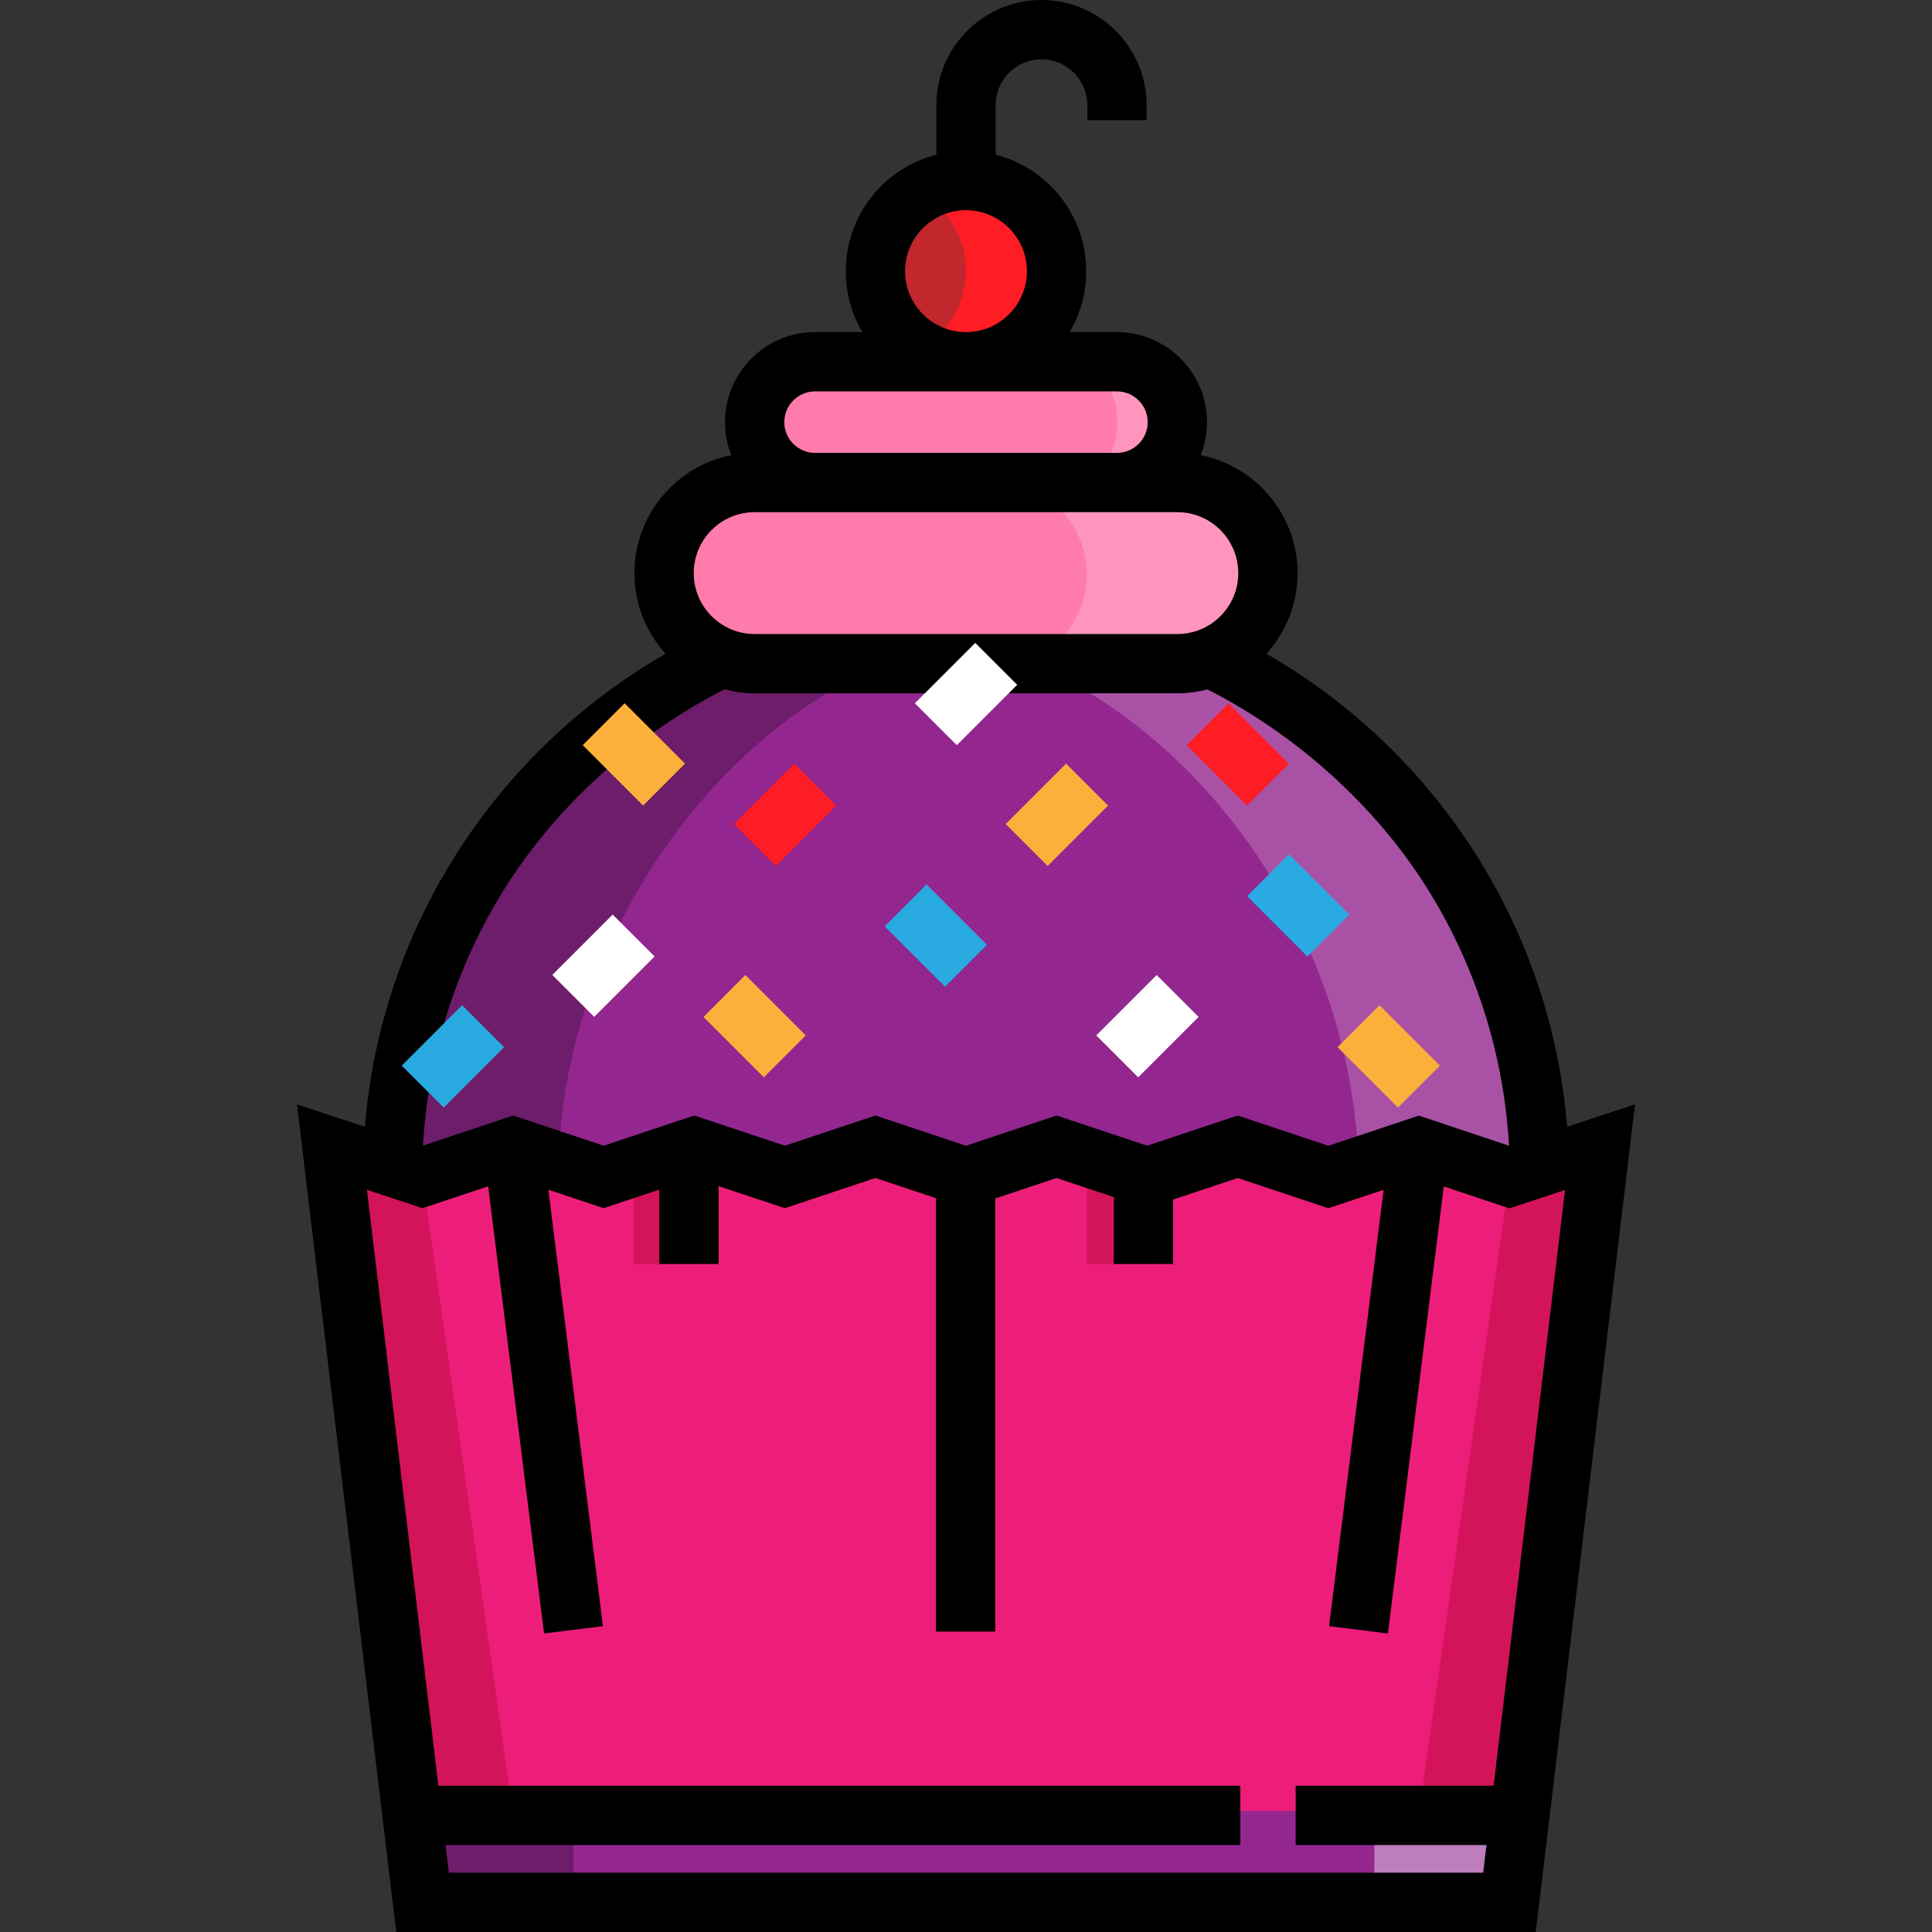<?xml version="1.0" encoding="iso-8859-1"?>
<!-- Uploaded to: SVG Repo, www.svgrepo.com, Generator: SVG Repo Mixer Tools -->
<svg version="1.1" id="Layer_1" xmlns="http://www.w3.org/2000/svg" xmlns:xlink="http://www.w3.org/1999/xlink" 
	 viewBox="0 0 512 512" xml:space="preserve">
<rect x="0" y="0" width="512" height="512" fill="#333333" stroke="none"/>
<path style="fill:#ED1E79;" d="M400.021,503.931l24.003-200.03l-24.003,8.001l-24.003-8.001l-24.003,8.001l-24.003-8.001
	l-24.003,8.001l-24.003-8.001l-24.003,8.001l-24.003-8.001l-24.003,8.001l-24.003-8.001l-24.003,8.001l-24.003-8.001l-24.003,8.001
	l-24.003-8.001l23.999,200.03C111.977,503.931,399.02,502.931,400.021,503.931z"/>
<circle style="fill:#C1272D;" cx="255.997" cy="71.868" r="24.003"/>
<rect x="111.977" y="479.93" style="fill:#93278F;" width="288.04" height="24.003"/>
<rect x="111.977" y="479.93" style="fill:#6E1D6B;" width="40.004" height="24.003"/>
<rect x="364.224" y="479.93" style="fill:#BE7DBC;" width="40.004" height="24.003"/>
<path style="fill:#FF1D25;" d="M255.999,47.863c-4.394,0-8.458,1.267-12.002,3.329c7.145,4.159,12.002,11.813,12.002,20.674
	s-4.857,16.516-12.002,20.674c3.543,2.061,7.607,3.329,12.002,3.329c13.257,0,24.003-10.746,24.003-24.003
	S269.256,47.863,255.999,47.863z"/>
<path style="fill:#FF7BAC;" d="M312.007,175.881H199.991c-13.257,0-24.003-10.747-24.003-24.003l0,0
	c0-13.257,10.747-24.003,24.003-24.003h112.017c13.257,0,24.003,10.747,24.003,24.003l0,0
	C336.011,165.135,325.264,175.881,312.007,175.881z"/>
<path style="fill:#FF95BD;" d="M312.007,127.57H264c13.257,0,24.003,11.359,24.003,24.616S277.257,176.802,264,176.802h48.008
	c13.257,0,24.003-11.359,24.003-24.616S325.264,127.57,312.007,127.57z"/>
<path style="fill:#FF7BAC;" d="M296.005,127.875h-80.012c-8.838,0-16.003-7.165-16.003-16.003l0,0
	c0-8.838,7.165-16.003,16.003-16.003h80.012c8.838,0,16.003,7.165,16.003,16.003l0,0
	C312.007,120.71,304.842,127.875,296.005,127.875z"/>
<path style="fill:#FF95BD;" d="M296.005,113.237c0,8-6.485,14.333-14.486,14.333h16.003c8.001,0,14.421-6.181,14.421-14.181v-3.034
	c0-8-6.42-14.21-14.421-14.21h-16.003c8.001,0,14.486,6.271,14.486,14.272"/>
<path style="fill:#93278F;" d="M103.976,311.929c0-55.517,34.218-112.082,84.059-135.127h135.939
	c49.835,23.045,84.047,79.609,84.047,135.127H103.976z"/>
<path style="fill:#A952A5;" d="M323.975,176.802h-48.008c49.833,23.045,84.047,79.609,84.047,135.127h48.008
	C408.022,256.412,373.809,199.847,323.975,176.802z"/>
<path style="fill:#6E1D6B;" d="M183.988,176.802h48.008c-49.833,23.045-84.047,79.609-84.047,135.127H99.941
	C99.941,256.412,134.155,199.847,183.988,176.802z"/>
<g>
	<polygon style="fill:#D4145A;" points="111.977,312.226 135.98,480.575 111.977,480.575 87.974,304.387 	"/>
	<rect x="167.986" y="311.032" style="fill:#D4145A;" width="16.003" height="24.003"/>
	<rect x="288.008" y="311.032" style="fill:#D4145A;" width="16.003" height="24.003"/>
	<polygon style="fill:#D4145A;" points="400.021,312.226 376.016,480.575 400.021,480.575 424.024,304.387 	"/>
</g>
<rect x="200.152" y="204.57" transform="matrix(-0.707 -0.707 0.707 -0.707 202.48 515.625)" style="fill:#FF1D25;" width="15.712" height="22.631"/>
<rect x="296.164" y="260.577" transform="matrix(-0.707 -0.707 0.707 -0.707 326.795 679.121)" style="fill:#FFFFFF;" width="15.712" height="22.631"/>
<rect x="272.167" y="204.566" transform="matrix(-0.707 -0.707 0.707 -0.707 325.428 566.533)" style="fill:#FBB03B;" width="15.712" height="22.631"/>
<rect x="236.692" y="240.026" transform="matrix(-0.707 -0.707 0.707 -0.707 248.096 598.528)" style="fill:#29ABE2;" width="22.631" height="15.712"/>
<g>
	
		<rect x="188.671" y="264.038" transform="matrix(-0.707 -0.707 0.707 -0.707 149.141 605.564)" style="fill:#FBB03B;" width="22.631" height="15.712"/>
	
		<rect x="356.714" y="272.035" transform="matrix(-0.707 -0.707 0.707 -0.707 430.352 738.041)" style="fill:#FBB03B;" width="22.631" height="15.712"/>
</g>
<rect x="332.71" y="232.023" transform="matrix(-0.707 -0.707 0.707 -0.707 417.668 652.763)" style="fill:#29ABE2;" width="22.631" height="15.712"/>
<rect x="316.683" y="192.021" transform="matrix(-0.707 -0.707 0.707 -0.707 418.594 573.142)" style="fill:#FF1D25;" width="22.631" height="15.712"/>
<rect x="152.113" y="244.572" transform="matrix(-0.707 -0.707 0.707 -0.707 92.104 549.933)" style="fill:#FFFFFF;" width="15.712" height="22.631"/>
<path d="M415.308,298.617c-2.112-25.599-10.279-50.137-23.977-71.863c-13.974-22.161-33.123-40.506-55.718-53.503
	c5.126-5.656,8.254-13.157,8.254-21.373c0-15.451-11.058-28.364-25.675-31.252c1.074-2.713,1.671-5.664,1.671-8.754
	c0-13.155-10.703-23.858-23.858-23.858h-12.558c2.799-4.739,4.412-10.257,4.412-16.148c0-14.857-10.224-27.369-24.003-30.877V27.86
	c0-6.699,5.449-12.148,12.148-12.148c6.698,0,12.147,5.449,12.147,12.148v4h15.712v-4C303.861,12.499,291.363,0,276.002,0
	c-15.361,0-27.86,12.499-27.86,27.86v13.128c-13.78,3.508-24.003,16.02-24.003,30.877c0,5.891,1.613,11.409,4.412,16.148h-12.558
	c-13.155,0-23.858,10.703-23.858,23.858c0,3.09,0.597,6.042,1.671,8.754c-14.617,2.888-25.674,15.801-25.674,31.252
	c0,8.218,3.129,15.719,8.256,21.375c-22.594,12.995-41.744,31.335-55.716,53.493c-13.699,21.723-21.866,46.263-23.98,71.858
	l-17.988-5.915L105.007,512h301.984l26.306-219.34L415.308,298.617z M255.999,55.718c8.904,0,16.147,7.243,16.147,16.147
	s-7.243,16.148-16.147,16.148c-8.904,0-16.147-7.244-16.147-16.148S247.095,55.718,255.999,55.718z M215.992,103.726h80.013
	c4.492,0,8.145,3.654,8.145,8.145c0,4.492-3.654,8.146-8.145,8.146h-80.013c-4.492,0-8.145-3.655-8.145-8.146
	C207.847,107.38,211.5,103.726,215.992,103.726z M199.991,135.731h16.001h80.013h16.003c8.904,0,16.147,7.243,16.147,16.147
	c0,8.904-7.243,16.147-16.147,16.147H199.991c-8.904,0-16.147-7.243-16.147-16.147C183.843,142.974,191.087,135.731,199.991,135.731
	z M133.961,235.129c13.913-22.063,34.794-40.606,58.014-52.438c2.564,0.669,5.245,1.046,8.016,1.046h112.017
	c2.76,0,5.43-0.375,7.986-1.039c23.219,11.831,44.136,30.373,58.048,52.435c12.999,20.618,20.474,44.182,21.866,68.501
	l-23.885-7.988l-24.006,7.989l-24.004-8.009l-23.777,7.922h-0.455l-23.778-7.926L256,303.623l-24.003-8.002l-24.003,8.001
	l-24.004-8.002l-24.003,8.002l-24.003-8.002l-23.888,7.963C113.493,279.283,120.967,255.734,133.961,235.129z M395.814,473.243
	h-52.447v15.712h50.562l-0.88,7.332H118.948l-0.88-7.332h210.634v-15.712H116.184L97.243,315.326l14.751,4.852l17.38-5.794
	l14.814,118.511l15.592-1.949l-14.456-115.651l14.662,4.888l14.736-4.912v19.703h15.712v-20.644l17.559,5.852l24.003-8.001
	l16.05,5.35v114.858h15.712V317.598l16.245-5.414l15.18,5.061v17.729h15.712V317.89l17.113-5.7l24.002,8.007l14.662-4.879
	l-14.453,115.629l15.592,1.949l14.808-118.476l17.389,5.816l14.742-4.881L395.814,473.243z"/>
<rect x="248.143" y="172.566" transform="matrix(-0.707 -0.707 0.707 -0.707 306.994 494.924)" style="fill:#FFFFFF;" width="15.712" height="22.631"/>
<rect x="156.672" y="192.025" transform="matrix(-0.707 -0.707 0.707 -0.707 145.435 460.003)" style="fill:#FBB03B;" width="22.631" height="15.712"/>
<rect x="112.145" y="268.582" transform="matrix(-0.707 -0.707 0.707 -0.707 6.977 562.685)" style="fill:#29ABE2;" width="15.712" height="22.631"/>
</svg>